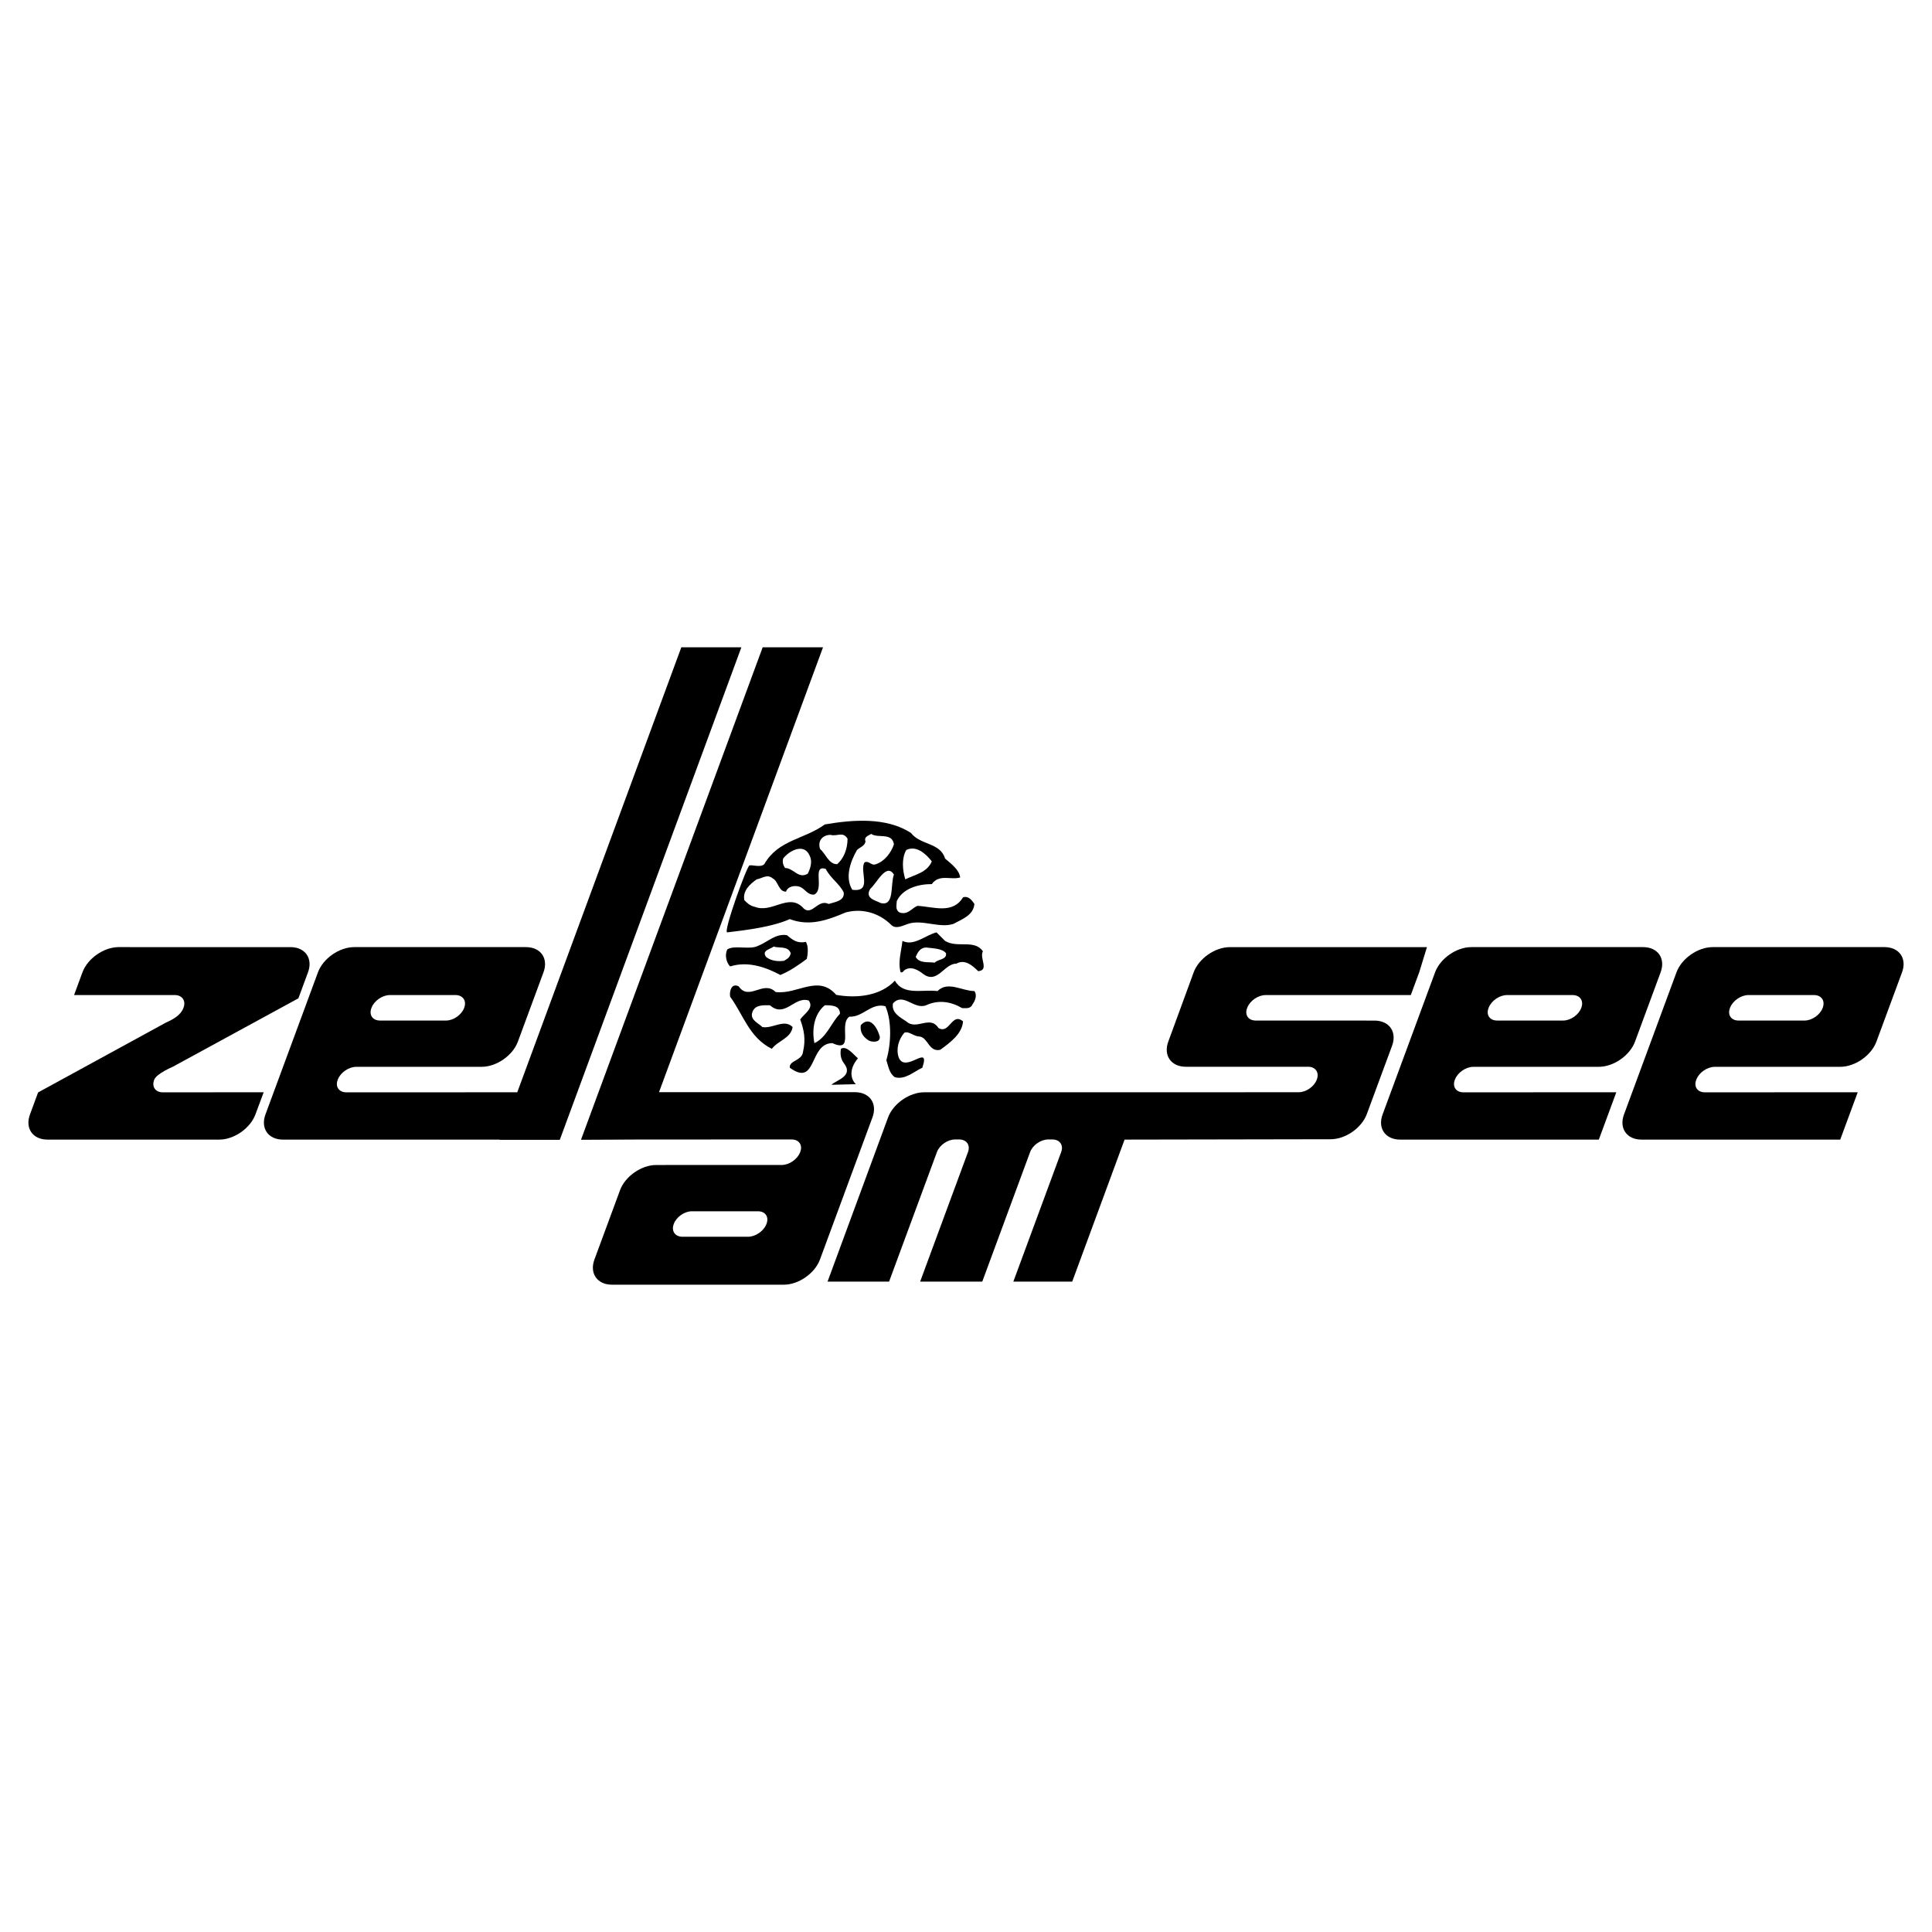 <?xml version="1.0" encoding="utf-8"?>
<!-- Generator: Adobe Illustrator 13.0.0, SVG Export Plug-In . SVG Version: 6.00 Build 14948)  -->
<!DOCTYPE svg PUBLIC "-//W3C//DTD SVG 1.0//EN" "http://www.w3.org/TR/2001/REC-SVG-20010904/DTD/svg10.dtd">
<svg version="1.0" id="Layer_1" xmlns="http://www.w3.org/2000/svg" xmlns:xlink="http://www.w3.org/1999/xlink" x="0px" y="0px"
	 width="192.756px" height="192.756px" viewBox="0 0 192.756 192.756" enable-background="new 0 0 192.756 192.756"
	 xml:space="preserve">
<g>
	<polygon fill-rule="evenodd" clip-rule="evenodd" fill="#FFFFFF" points="0,0 192.756,0 192.756,192.756 0,192.756 0,0 	"/>
	<path fill-rule="evenodd" clip-rule="evenodd" d="M82.954,108.23c0.472-0.473,2.267-0.852,1.228-2.174
		c-0.283-0.377-0.378-0.85-0.283-1.416c0.567-0.377,1.322,0.66,1.7,0.945c-0.957,1.133-0.704,2.119-0.204,2.584L82.954,108.23
		L82.954,108.23z"/>
	<path fill-rule="evenodd" clip-rule="evenodd" d="M74.772,86.346c0.271-0.088,1.117,0.234,1.475-0.124
		c1.417-2.456,3.967-2.456,6.045-3.967c2.739-0.472,6.14-0.755,8.595,0.85c0.945,1.228,2.928,0.945,3.4,2.55
		c0.661,0.566,1.417,1.133,1.511,1.889c-0.944,0.283-2.078-0.378-2.833,0.661c-1.417,0-2.928,0.472-3.495,1.7
		c0,0.378-0.189,0.85,0.283,1.134c0.85,0.283,1.228-0.473,1.795-0.662c1.605,0.095,3.495,0.85,4.534-0.85
		c0.566-0.188,0.944,0.378,1.133,0.662c-0.094,1.133-1.228,1.511-2.078,1.983c-1.417,0.472-3.117-0.473-4.534,0
		c-0.567,0.189-1.228,0.566-1.7,0.094c-1.133-1.133-2.833-1.7-4.534-1.228c-1.794,0.755-3.589,1.417-5.573,0.661
		c-2.078,0.945-5.762,1.24-6.234,1.323C72.092,93.105,74.501,86.434,74.772,86.346L74.772,86.346z"/>
	<path fill-rule="evenodd" clip-rule="evenodd" fill="#FFFFFF" d="M84.56,83.672c0,1.039-0.378,1.983-1.039,2.55
		c-0.85,0-1.133-1.039-1.7-1.511c-0.283-0.85,0.283-1.417,1.039-1.417C83.521,83.483,84.087,82.916,84.56,83.672L84.56,83.672z"/>
	<path fill-rule="evenodd" clip-rule="evenodd" fill="#FFFFFF" d="M89.188,84.238c-0.283,0.85-0.944,1.701-1.794,1.983
		c-0.472,0.189-0.661-0.377-1.133-0.188c-0.567,0.85,0.85,3.022-1.228,2.739c-0.756-1.228-0.189-2.833,0.472-3.967
		c0.284-0.283,0.756-0.377,0.85-0.85c-0.188-0.473,0.284-0.567,0.567-0.756C87.582,83.672,88.999,83.011,89.188,84.238
		L89.188,84.238z"/>
	<path fill-rule="evenodd" clip-rule="evenodd" fill="#FFFFFF" d="M92.966,85.939c-0.472,1.133-1.7,1.322-2.645,1.794
		c-0.284-0.945-0.378-2.078,0.094-2.928C91.36,84.333,92.305,85.088,92.966,85.939L92.966,85.939z"/>
	<path fill-rule="evenodd" clip-rule="evenodd" fill="#FFFFFF" d="M80.782,85.372c0.283,0.567,0.094,1.228-0.189,1.794
		c-0.944,0.567-1.417-0.566-2.267-0.566c-0.189-0.284-0.284-0.567-0.189-0.945C78.704,84.9,80.215,84.05,80.782,85.372
		L80.782,85.372z"/>
	<path fill-rule="evenodd" clip-rule="evenodd" fill="#FFFFFF" d="M84.182,89.056c0.094,0.85-0.944,0.944-1.511,1.134
		c-1.133-0.567-1.7,1.417-2.645,0.283c-1.417-1.323-3.022,0.661-4.723,0c-0.473-0.095-0.756-0.378-1.039-0.661
		c-0.189-0.945,0.566-1.606,1.228-2.078c0.567-0.094,1.039-0.567,1.606-0.094c0.566,0.283,0.566,1.322,1.322,1.322
		c0.189-0.567,0.944-0.662,1.417-0.472c0.472,0.188,0.755,0.85,1.417,0.755c1.039-0.567-0.283-3.023,1.134-2.55
		C82.859,87.639,83.804,88.206,84.182,89.056L84.182,89.056z"/>
	<path fill-rule="evenodd" clip-rule="evenodd" fill="#FFFFFF" d="M89.188,87.261c-0.377,0.944,0.095,3.211-1.322,2.833
		c-0.566-0.283-1.605-0.472-1.039-1.417C87.488,88.111,88.432,86.033,89.188,87.261L89.188,87.261z"/>
	<path fill-rule="evenodd" clip-rule="evenodd" d="M94.288,93.873c1.228,0.755,2.928-0.189,3.778,1.039
		c-0.378,0.661,0.661,1.889-0.472,1.983c-0.567-0.566-1.323-1.228-2.172-0.755c-1.228,0-1.889,2.077-3.306,1.039
		c-0.472-0.378-1.228-0.85-1.889-0.378c-0.095,0.094-0.189,0.283-0.378,0.189c-0.284-1.039,0.094-2.172,0.188-3.117
		c1.134,0.566,2.267-0.567,3.4-0.85L94.288,93.873L94.288,93.873z"/>
	<path fill-rule="evenodd" clip-rule="evenodd" d="M80.404,93.967c0.283,0.472,0.188,1.228,0.094,1.7
		c-0.756,0.566-1.7,1.228-2.645,1.606c-1.417-0.756-3.211-1.417-5.006-0.851c-0.378-0.377-0.566-1.133-0.283-1.7
		c0.756-0.473,2.267,0.094,3.117-0.378c0.945-0.378,1.7-1.228,2.833-1.039C79.081,93.778,79.554,94.156,80.404,93.967L80.404,93.967
		z"/>
	<path fill-rule="evenodd" clip-rule="evenodd" fill="#FFFFFF" d="M78.892,95.101c-0.094,0.472-0.378,0.566-0.661,0.755
		c-0.662,0.095-1.323,0-1.795-0.378c-0.472-0.661,0.378-0.755,0.755-1.039C77.759,94.628,78.609,94.345,78.892,95.101L78.892,95.101
		z"/>
	<path fill-rule="evenodd" clip-rule="evenodd" fill="#FFFFFF" d="M94.383,95.101c0.094,0.661-0.756,0.566-1.133,0.944
		c-0.662-0.094-1.512,0.094-1.889-0.567c0.189-0.472,0.472-0.945,1.039-0.945C93.155,94.628,94.005,94.628,94.383,95.101
		L94.383,95.101z"/>
	<path fill-rule="evenodd" clip-rule="evenodd" d="M93.533,98.879c1.039-1.039,2.456,0,3.684,0c0.283,0.377,0.094,0.945-0.189,1.322
		c-0.189,0.473-0.661,0.377-1.039,0.377c-1.134-0.66-2.362-0.85-3.589-0.283c-1.228,0.473-2.267-1.322-3.306-0.188
		c-0.189,0.943,0.756,1.416,1.322,1.795c1.039,0.943,2.361-0.662,3.211,0.66c1.134,0.66,1.322-1.605,2.456-0.66
		c-0.094,1.227-1.228,2.076-2.267,2.832c-1.133,0.283-1.228-1.227-2.078-1.322c-0.566,0-1.039-0.566-1.511-0.377
		c-0.567,0.66-0.85,1.605-0.567,2.455c0.661,1.701,3.211-1.512,2.361,1.039c-0.85,0.379-1.7,1.229-2.739,0.945
		c-0.567-0.379-0.661-1.135-0.85-1.701c0.472-1.605,0.567-3.871-0.094-5.383c-1.417-0.379-2.267,1.133-3.589,1.039
		c-1.133,0.756,0.567,3.684-1.7,2.645c-2.361,0-1.511,4.439-4.25,2.455c-0.094-0.756,1.228-0.66,1.322-1.605
		c0.284-1.229,0.095-2.172-0.283-3.211c0.378-0.566,1.417-1.135,0.85-1.889c-1.417-0.473-2.361,1.793-3.873,0.471
		c-0.661,0-1.606-0.094-1.794,0.852c-0.095,0.66,0.661,0.943,1.039,1.322c1.039,0.188,2.173-0.852,3.022,0
		c-0.189,1.133-1.417,1.322-2.078,2.172c-2.267-1.133-2.833-3.4-4.156-5.195c-0.094-0.473,0.095-1.416,0.85-1.039
		c1.039,1.512,2.456-0.66,3.684,0.566c2.173,0.283,4.251-1.794,6.045,0.283c2.078,0.379,4.439,0.096,5.856-1.416
		C90.132,99.352,92.021,98.689,93.533,98.879L93.533,98.879z"/>
	<path fill-rule="evenodd" clip-rule="evenodd" fill="#FFFFFF" d="M83.804,101.146c-0.85,0.85-1.322,2.361-2.55,2.928
		c-0.283-1.418,0-2.928,1.039-3.779C82.954,100.295,83.804,100.295,83.804,101.146L83.804,101.146z"/>
	<path fill-rule="evenodd" clip-rule="evenodd" d="M87.771,103.412c0.094,0.662-0.85,0.566-1.133,0.379
		c-0.567-0.379-0.85-0.852-0.756-1.512C86.826,101.24,87.582,102.656,87.771,103.412L87.771,103.412z"/>
	<path fill-rule="evenodd" clip-rule="evenodd" d="M181.847,100.564c-0.256,0.689-1.066,1.256-1.803,1.256h-6.59
		c-0.736,0-1.121-0.562-0.855-1.25l0.018-0.045c0.266-0.686,1.085-1.248,1.821-1.248h6.545c0.736,0,1.13,0.564,0.875,1.256
		L181.847,100.564L181.847,100.564z M183.6,113.699l1.745-4.723l-15.254,0.006c-0.736,0-1.121-0.562-0.855-1.248l0.018-0.045
		c0.266-0.688,1.086-1.25,1.822-1.25l12.531-0.004c1.473,0,3.095-1.131,3.604-2.512l2.556-6.918c0.51-1.381-0.277-2.511-1.75-2.511
		H170.87c-1.473,0-3.095,1.13-3.605,2.511l-5.238,14.184c-0.511,1.381,0.277,2.51,1.75,2.51H183.6L183.6,113.699z"/>
	<path fill-rule="evenodd" clip-rule="evenodd" d="M157.761,100.564c-0.255,0.689-1.066,1.256-1.803,1.256h-6.59
		c-0.736,0-1.121-0.562-0.855-1.25l0.018-0.045c0.266-0.686,1.086-1.248,1.822-1.248h6.544c0.736,0,1.131,0.564,0.875,1.256
		L157.761,100.564L157.761,100.564z M159.515,113.699l1.744-4.723l-15.254,0.006c-0.736,0-1.121-0.562-0.855-1.248l0.018-0.045
		c0.266-0.688,1.086-1.25,1.822-1.25l12.531-0.004c1.473,0,3.095-1.131,3.605-2.512l2.555-6.918c0.51-1.381-0.277-2.511-1.75-2.511
		h-17.146c-1.473,0-3.095,1.13-3.605,2.511l-5.238,14.184c-0.511,1.381,0.277,2.51,1.75,2.51H159.515L159.515,113.699z"/>
	<path fill-rule="evenodd" clip-rule="evenodd" d="M82.564,127.869h6.139l4.775-12.928c0.255-0.691,1.066-1.256,1.803-1.256h0.421
		c0.736,0,1.13,0.564,0.875,1.256l-4.775,12.928h6.198l4.775-12.928c0.255-0.691,1.065-1.256,1.803-1.256H105
		c0.736,0,1.13,0.564,0.875,1.256l-4.774,12.928h5.874l5.225-14.17l20.566-0.037c1.473,0,3.095-1.131,3.604-2.512l2.518-6.814
		c0.511-1.383-0.277-2.512-1.75-2.512l-11.855-0.004c-0.736,0-1.121-0.562-0.855-1.25l0.018-0.045
		c0.266-0.686,1.086-1.248,1.822-1.248h14.489l0.839-2.271l0.771-2.511h-19.667c-1.473,0-3.095,1.13-3.605,2.511l-2.533,6.912
		c-0.511,1.383,0.277,2.512,1.75,2.512h12.199c0.736,0,1.13,0.566,0.875,1.256l-0.011,0.031c-0.256,0.691-1.066,1.256-1.804,1.256
		l-37.362,0.004c-1.473,0-3.095,1.131-3.605,2.512L82.564,127.869L82.564,127.869z"/>
	<path fill-rule="evenodd" clip-rule="evenodd" d="M85.298,108.967H65.75l16.363-44.385h-6.021l-18.118,49.109h0.014l-0.011,0.027
		l6.033-0.029l14.974-0.004c0.736,0,1.121,0.562,0.855,1.248l-0.018,0.045c-0.266,0.688-1.085,1.25-1.822,1.25l-12.532,0.004
		c-1.473,0-3.095,1.131-3.605,2.512l-2.555,6.918c-0.51,1.381,0.277,2.512,1.75,2.512h17.147c1.472,0,3.095-1.131,3.605-2.512
		l5.238-14.184C87.558,110.098,86.771,108.967,85.298,108.967L85.298,108.967z M76.476,122.096l-0.018,0.047
		c-0.266,0.686-1.086,1.248-1.822,1.248h-6.545c-0.736,0-1.13-0.564-0.875-1.256l0.011-0.031c0.255-0.689,1.066-1.256,1.803-1.256
		h6.59C76.356,120.848,76.742,121.41,76.476,122.096L76.476,122.096z"/>
	<path fill-rule="evenodd" clip-rule="evenodd" d="M67.975,64.582l-16.367,44.396l-17.058,0.004c-0.736,0-1.121-0.562-0.855-1.248
		l0.017-0.045c0.266-0.688,1.086-1.25,1.822-1.25l12.531-0.004c1.473,0,3.095-1.131,3.605-2.512l2.555-6.918
		c0.511-1.381-0.277-2.511-1.75-2.511H35.329c-1.472,0-3.095,1.13-3.605,2.511l-5.239,14.184c-0.51,1.381,0.277,2.51,1.75,2.51
		h21.632l-0.007,0.02h5.992l18.115-49.137H67.975L67.975,64.582z M37.057,100.57l0.018-0.045c0.266-0.686,1.085-1.248,1.822-1.248
		h6.545c0.736,0,1.13,0.564,0.875,1.256l-0.011,0.031c-0.255,0.689-1.066,1.256-1.803,1.256h-6.589
		C37.176,101.82,36.792,101.258,37.057,100.57L37.057,100.57z"/>
	<path fill-rule="evenodd" clip-rule="evenodd" d="M3.801,108.992l-0.811,2.197c-0.51,1.381,0.277,2.51,1.75,2.51h17.138
		c1.473,0,3.095-1.129,3.605-2.51l0.825-2.213l-10.069,0.006c-0.736,0-1.121-0.562-0.855-1.248l0.018-0.045
		c0.248-0.582,1.822-1.25,1.822-1.25l12.547-6.836l0.96-2.598c0.51-1.381-0.277-2.511-1.75-2.511H11.833
		c-1.473,0-3.095,1.13-3.605,2.511L7.39,99.277h10.047c0.736,0,1.13,0.564,0.875,1.256l-0.011,0.031
		c-0.255,0.689-0.966,1.115-1.73,1.451L3.801,108.992L3.801,108.992z"/>
</g>
</svg>
